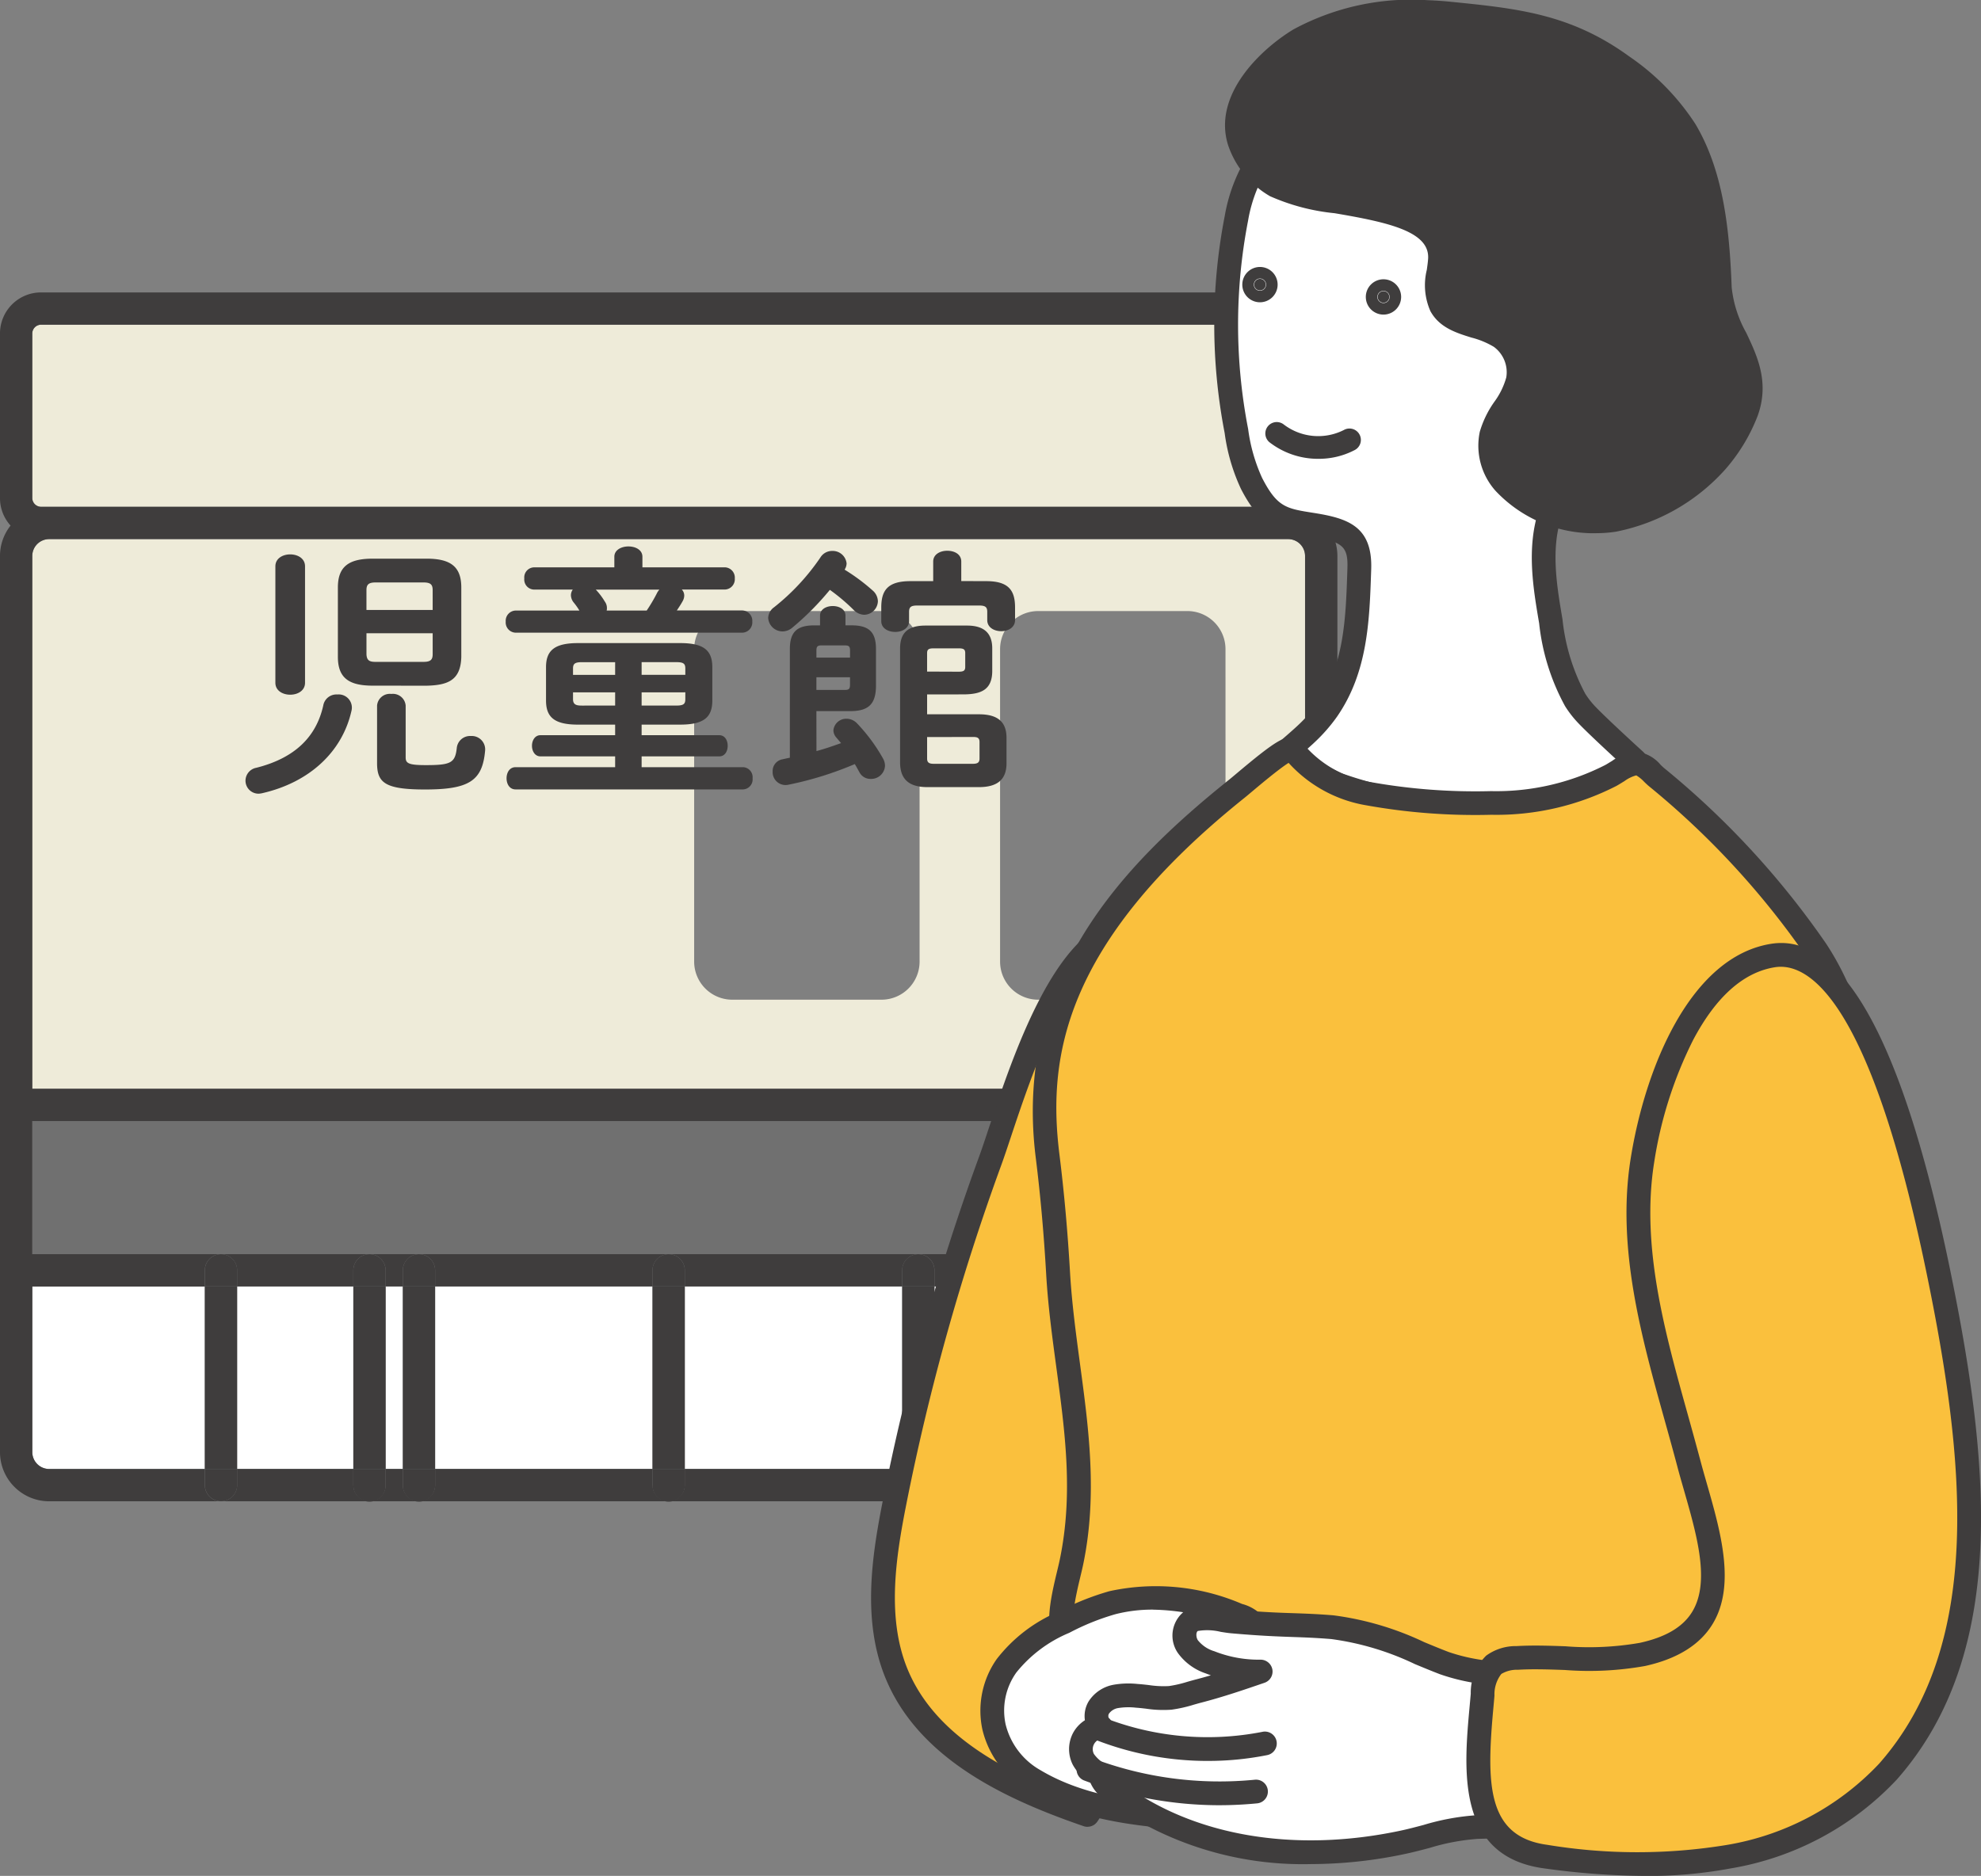 <svg xmlns="http://www.w3.org/2000/svg" xmlns:xlink="http://www.w3.org/1999/xlink" width="165.008" height="156.289" viewBox="0 0 165.008 156.289"><rect x="0" y="0" width="165.008" height="156.289" fill="#808080" stroke="none"/><defs><clipPath id="a"><rect width="165.008" height="156.289" fill="none"/></clipPath></defs><g transform="translate(-1057.489 -16468.676)"><g transform="translate(1057.488 16468.676)"><rect width="1.434" height="15.206" transform="translate(77.838 107.178)" fill="#fff"/><rect width="18.108" height="15.206" transform="translate(57.042 107.178)" fill="#fff"/><rect width="9.681" height="15.206" transform="translate(81.962 107.178)" fill="#fff"/><rect width="18.107" height="15.206" transform="translate(36.245 107.178)" fill="#fff"/><rect width="1.435" height="15.206" transform="translate(32.122 107.178)" fill="#fff"/><g transform="translate(0)"><g clip-path="url(#a)"><path d="M20.283,169.326h90.288V158.237H4.56l0,11.088H20.283" transform="translate(-1.867 -64.836)" fill="#707070"/><path d="M172.781,196.784a1.408,1.408,0,0,0,1.407-1.405v-13.8H159.814v15.206Z" transform="translate(-65.482 -74.4)" fill="#fff"/><rect width="9.68" height="15.206" transform="translate(19.752 107.178)" fill="#fff"/><path d="M4.556,181.579v13.8a1.408,1.408,0,0,0,1.407,1.405H18.929V181.579Z" transform="translate(-1.867 -74.4)" fill="#fff"/><path d="M109.165,76.094H5.962A1.408,1.408,0,0,0,4.555,77.5v44.39H110.572V77.5a1.409,1.409,0,0,0-1.407-1.407m-30.7,35.2a3.177,3.177,0,0,1-3.173,3.174H62.86a3.177,3.177,0,0,1-3.173-3.174V85.261a3.176,3.176,0,0,1,3.173-3.173h12.43a3.176,3.176,0,0,1,3.173,3.173Zm25.483,0a3.177,3.177,0,0,1-3.173,3.174H88.342a3.177,3.177,0,0,1-3.173-3.174V85.261a3.176,3.176,0,0,1,3.173-3.173h12.43a3.176,3.176,0,0,1,3.173,3.173Z" transform="translate(-1.866 -31.179)" fill="#eeebd9"/><path d="M5.284,61h104.56a.737.737,0,0,0,.728-.727V46.558a.737.737,0,0,0-.728-.727H5.284a.737.737,0,0,0-.728.727V60.278A.737.737,0,0,0,5.284,61" transform="translate(-1.867 -18.779)" fill="#eeebd9"/><path d="M53.492,178.368v1.344h1.435v-1.344a1.345,1.345,0,0,1,1.336-1.345H52.156a1.345,1.345,0,0,1,1.336,1.345" transform="translate(-21.37 -72.534)" fill="#3f3d3d"/><path d="M60.477,178.368v1.344H78.585v-1.344a1.345,1.345,0,0,1,1.339-1.345H59.141a1.345,1.345,0,0,1,1.336,1.345" transform="translate(-24.232 -72.534)" fill="#3f3d3d"/><path d="M147.605,208.685v-1.344h-9.681v1.344a1.346,1.346,0,0,1-1.345,1.345H148.95a1.345,1.345,0,0,1-1.345-1.345" transform="translate(-55.962 -84.956)" fill="#3f3d3d"/><path d="M42.216,178.368a1.345,1.345,0,0,1,1.336-1.345H31.2a1.346,1.346,0,0,1,1.335,1.345v1.344h9.68Z" transform="translate(-12.784 -72.534)" fill="#3f3d3d"/><path d="M42.209,208.685v-1.344h-9.68v1.344a1.346,1.346,0,0,1-1.345,1.345h12.37a1.345,1.345,0,0,1-1.345-1.345" transform="translate(-12.777 -84.956)" fill="#3f3d3d"/><path d="M95.709,178.367v1.344h18.108v-1.344a1.345,1.345,0,0,1,1.34-1.345H94.371a1.344,1.344,0,0,1,1.338,1.345" transform="translate(-38.668 -72.533)" fill="#3f3d3d"/><path d="M107.977,41.274H3.417A3.421,3.421,0,0,0,0,44.691V58.41A3.4,3.4,0,0,0,.881,60.7,4.081,4.081,0,0,0,0,63.233v74.657a4.1,4.1,0,0,0,4.1,4.1H18.407a1.345,1.345,0,0,1-1.345-1.345V139.3H4.1a1.407,1.407,0,0,1-1.407-1.405v-13.8H17.063v-1.344A1.344,1.344,0,0,1,18.4,121.4H2.689l0-11.088H108.705V121.4H92.989a1.345,1.345,0,0,1,1.343,1.345v1.344h14.373v13.8A1.408,1.408,0,0,1,107.3,139.3H94.332v1.345a1.346,1.346,0,0,1-1.345,1.345H107.3a4.1,4.1,0,0,0,4.1-4.1V63.233a4.082,4.082,0,0,0-.882-2.536,3.4,3.4,0,0,0,.882-2.287V44.691a3.422,3.422,0,0,0-3.418-3.417M2.689,44.691a.737.737,0,0,1,.728-.728h104.56a.738.738,0,0,1,.728.728V58.41a.737.737,0,0,1-.728.727H3.417a.737.737,0,0,1-.728-.727Zm0,62.933V63.233A1.407,1.407,0,0,1,4.1,61.827H107.3a1.408,1.408,0,0,1,1.407,1.407v44.39Z" transform="translate(0 -16.912)" fill="#3f3d3d"/><path d="M113.812,208.685v-1.344H95.7v1.344a1.345,1.345,0,0,1-1.344,1.345h20.8a1.345,1.345,0,0,1-1.344-1.345" transform="translate(-38.663 -84.956)" fill="#3f3d3d"/><path d="M132.372,208.685v-1.344h-1.434v1.344a1.345,1.345,0,0,1-1.345,1.345h4.124a1.346,1.346,0,0,1-1.345-1.345" transform="translate(-53.1 -84.956)" fill="#3f3d3d"/><path d="M78.579,208.685v-1.344H60.472v1.344a1.345,1.345,0,0,1-1.345,1.345h20.8a1.346,1.346,0,0,1-1.345-1.345" transform="translate(-24.227 -84.956)" fill="#3f3d3d"/><path d="M130.94,178.367v1.344h1.434v-1.344a1.345,1.345,0,0,1,1.342-1.345H129.6a1.346,1.346,0,0,1,1.341,1.345" transform="translate(-53.102 -72.533)" fill="#3f3d3d"/><path d="M54.921,208.685v-1.344H53.486v1.344a1.345,1.345,0,0,1-1.344,1.345h4.123a1.345,1.345,0,0,1-1.344-1.345" transform="translate(-21.365 -84.956)" fill="#3f3d3d"/><path d="M137.926,178.367v1.344h9.681v-1.344a1.345,1.345,0,0,1,1.343-1.345H136.584a1.346,1.346,0,0,1,1.342,1.345" transform="translate(-55.964 -72.533)" fill="#3f3d3d"/><rect width="2.689" height="15.206" transform="translate(91.643 107.178)" fill="#3f3d3d"/><path d="M157.534,177.022h0" transform="translate(-64.548 -72.533)" fill="#3f3d3d"/><path d="M157.947,208.685v-1.344h-2.689v1.344a1.345,1.345,0,1,0,2.689,0" transform="translate(-63.616 -84.956)" fill="#3f3d3d"/><path d="M155.259,178.367v1.344h2.689v-1.344a1.345,1.345,0,0,0-1.343-1.345h0a1.345,1.345,0,0,0-1.343,1.345" transform="translate(-63.616 -72.533)" fill="#3f3d3d"/><path d="M129.59,177.022h0" transform="translate(-53.097 -72.533)" fill="#3f3d3d"/><rect width="2.689" height="15.206" transform="translate(75.149 107.178)" fill="#3f3d3d"/><path d="M130,208.685v-1.344h-2.689v1.344a1.345,1.345,0,1,0,2.689,0" transform="translate(-52.166 -84.956)" fill="#3f3d3d"/><path d="M127.315,178.367v1.344H130v-1.344a1.346,1.346,0,0,0-1.342-1.345h-.007a1.345,1.345,0,0,0-1.34,1.345" transform="translate(-52.166 -72.533)" fill="#3f3d3d"/><rect width="2.69" height="15.206" transform="translate(79.272 107.178)" fill="#3f3d3d"/><path d="M136.577,177.022h0" transform="translate(-55.96 -72.533)" fill="#3f3d3d"/><path d="M136.99,208.685v-1.344H134.3v1.344a1.345,1.345,0,1,0,2.69,0" transform="translate(-55.028 -84.956)" fill="#3f3d3d"/><path d="M134.3,178.367v1.344h2.69v-1.344a1.346,1.346,0,0,0-1.342-1.345h-.007a1.346,1.346,0,0,0-1.342,1.345" transform="translate(-55.029 -72.533)" fill="#3f3d3d"/><path d="M94.356,177.022h0" transform="translate(-38.659 -72.533)" fill="#3f3d3d"/><rect width="2.689" height="15.206" transform="translate(54.352 107.178)" fill="#3f3d3d"/><path d="M92.082,178.368v1.344h2.689v-1.344a1.345,1.345,0,0,0-1.339-1.345h-.012a1.345,1.345,0,0,0-1.339,1.345" transform="translate(-37.73 -72.534)" fill="#3f3d3d"/><path d="M94.771,208.685v-1.344H92.082v1.344a1.345,1.345,0,1,0,2.689,0" transform="translate(-37.73 -84.956)" fill="#3f3d3d"/><path d="M59.121,177.022h0" transform="translate(-24.221 -72.533)" fill="#3f3d3d"/><rect width="2.689" height="15.206" transform="translate(33.556 107.178)" fill="#3f3d3d"/><path d="M59.538,208.685v-1.344H56.849v1.344a1.345,1.345,0,1,0,2.689,0" transform="translate(-23.293 -84.956)" fill="#3f3d3d"/><path d="M56.85,178.368v1.344h2.689v-1.344a1.346,1.346,0,0,0-1.337-1.345h-.017a1.345,1.345,0,0,0-1.336,1.345" transform="translate(-23.294 -72.534)" fill="#3f3d3d"/><rect width="2.689" height="15.206" transform="translate(29.432 107.178)" fill="#3f3d3d"/><path d="M52.136,177.022h0" transform="translate(-21.359 -72.533)" fill="#3f3d3d"/><path d="M49.863,178.368v1.344h2.689v-1.344a1.345,1.345,0,0,0-1.336-1.345H51.2a1.345,1.345,0,0,0-1.336,1.345" transform="translate(-20.431 -72.534)" fill="#3f3d3d"/><path d="M52.552,208.685v-1.344H49.863v1.344a1.345,1.345,0,1,0,2.689,0" transform="translate(-20.431 -84.956)" fill="#3f3d3d"/><rect width="2.69" height="15.206" transform="translate(17.062 107.179)" fill="#3f3d3d"/><path d="M31.178,177.022h0" transform="translate(-12.771 -72.533)" fill="#3f3d3d"/><path d="M31.6,208.685v-1.344h-2.69v1.344a1.345,1.345,0,1,0,2.69,0" transform="translate(-11.844 -84.956)" fill="#3f3d3d"/><path d="M31.6,178.368a1.346,1.346,0,0,0-1.335-1.345h-.02a1.345,1.345,0,0,0-1.335,1.345v1.344H31.6Z" transform="translate(-11.844 -72.534)" fill="#3f3d3d"/><path d="M156.142,146.877a12.13,12.13,0,0,0-.218-4.636,18.11,18.11,0,0,0-2.357-5.047,16.373,16.373,0,0,0-3.655-4.4,6.942,6.942,0,0,0-5.363-1.551c-5.7,1.035-9.4,14.794-11.03,19.26a190.307,190.307,0,0,0-7.958,28.463c-.935,4.74-1.659,9.812.2,14.272,2.608,6.267,9.468,9.5,15.886,11.713a14.211,14.211,0,0,0,2.281-10.252c-.3-1.866-.961-3.655-1.384-5.5-1.828-7.966,1.06-15.175,3.449-22.619,1.859-5.792,5.7-9.025,8.432-14.379a16.861,16.861,0,0,0,1.722-5.326" transform="translate(-51.055 -53.74)" fill="#fac03d"/><path d="M140.954,205.253a.984.984,0,0,1-.322-.054c-6.18-2.128-13.638-5.446-16.476-12.268-1.993-4.789-1.176-10.173-.254-14.844a191.806,191.806,0,0,1,8-28.612c.227-.619.5-1.427.807-2.363,2.059-6.185,5.505-16.537,10.976-17.531a7.885,7.885,0,0,1,6.146,1.744,17.461,17.461,0,0,1,3.888,4.658,19.168,19.168,0,0,1,2.477,5.328,13.081,13.081,0,0,1,.24,5.014,17.707,17.707,0,0,1-1.82,5.642,47.057,47.057,0,0,1-3.758,5.926,29.667,29.667,0,0,0-4.613,8.3q-.374,1.163-.757,2.32c-2.183,6.637-4.246,12.907-2.67,19.776.163.709.369,1.433.568,2.134a29.852,29.852,0,0,1,.828,3.427,15.167,15.167,0,0,1-2.445,10.972.99.99,0,0,1-.813.426m3.874-73.794a4.444,4.444,0,0,0-.791.07c-4.317.784-7.785,11.2-9.452,16.209-.316.951-.59,1.772-.826,2.417a189.749,189.749,0,0,0-7.917,28.315c-.865,4.386-1.64,9.423.14,13.7,2.431,5.841,8.933,8.9,14.565,10.9a13.226,13.226,0,0,0,1.711-8.9,28.088,28.088,0,0,0-.778-3.2c-.206-.725-.419-1.474-.593-2.233-1.7-7.407.547-14.234,2.719-20.837.253-.767.505-1.535.753-2.307a31.659,31.659,0,0,1,4.884-8.845,45.387,45.387,0,0,0,3.609-5.681,15.715,15.715,0,0,0,1.623-5.01,11.126,11.126,0,0,0-.2-4.259,17.4,17.4,0,0,0-2.238-4.767,15.443,15.443,0,0,0-3.423-4.142,6.3,6.3,0,0,0-3.788-1.429" transform="translate(-50.368 -53.054)" fill="#3f3d3d"/><path d="M202.1,62.23a17.848,17.848,0,0,1-2.021-6.534c-.5-2.945-.994-6.024-.1-8.872,1.2-3.806,4.533-6.257,5.952-9.866A27.9,27.9,0,0,0,208.106,25.3a16.736,16.736,0,0,0-4.46-10.8c-3.065-3.121-8.478-4.946-12.8-4.907-4.091.037-9.044,2.539-12.3,4.909a11.957,11.957,0,0,0-2.422,2.228,13.012,13.012,0,0,0-2.222,5.38,46.965,46.965,0,0,0,0,17.727,14.892,14.892,0,0,0,1.263,4.369c1.425,2.768,2.489,3.034,4.973,3.426,2.915.46,4.092,1.012,4,3.69-.138,4.128-.248,8.265-2.683,11.77a12.944,12.944,0,0,1-1.714,1.955c-.482.46-1.792,1.583-1.792,1.583a27.038,27.038,0,0,0,4.417,2.667,33.723,33.723,0,0,0,19.167,1,11.1,11.1,0,0,0,3.583-1.333,9.012,9.012,0,0,0,2-1.667S203.978,64.448,203,63.4a7.8,7.8,0,0,1-.9-1.173" transform="translate(-70.904 -3.93)" fill="#fff"/><path d="M192.752,71.537a36.185,36.185,0,0,1-11.388-1.985,26.345,26.345,0,0,1-4.694-2.807.99.99,0,0,1-.064-1.554c.013-.011,1.3-1.111,1.752-1.547a12.069,12.069,0,0,0,1.585-1.8c2.238-3.222,2.366-7.041,2.5-11.083l.005-.155c.063-1.864-.381-2.24-3.167-2.68-2.621-.414-4.065-.777-5.7-3.951a15.912,15.912,0,0,1-1.358-4.656,47.419,47.419,0,0,1,.01-18.1,14.079,14.079,0,0,1,2.411-5.782,12.8,12.8,0,0,1,2.618-2.417c3.355-2.439,8.5-5.059,12.877-5.1h.149c4.87,0,10.347,2.127,13.37,5.2A17.6,17.6,0,0,1,208.4,24.561a28.835,28.835,0,0,1-2.236,12.071,20.6,20.6,0,0,1-2.974,4.808,16.892,16.892,0,0,0-2.955,4.993c-.846,2.683-.329,5.725.128,8.408a16.867,16.867,0,0,0,1.883,6.174,6.793,6.793,0,0,0,.785,1.024c.939,1.005,4.018,3.81,4.049,3.838a.99.99,0,0,1,.1,1.364,10.018,10.018,0,0,1-2.238,1.874,11.953,11.953,0,0,1-3.9,1.462,39.8,39.8,0,0,1-8.287.959m-13.894-5.679a18.063,18.063,0,0,0,3.112,1.81,32.837,32.837,0,0,0,18.66.974,10.038,10.038,0,0,0,3.264-1.2,8.748,8.748,0,0,0,1.087-.8c-1-.922-2.7-2.5-3.392-3.244a8.868,8.868,0,0,1-1.014-1.322,18.4,18.4,0,0,1-2.159-6.9c-.495-2.9-1.054-6.2-.064-9.336a18.641,18.641,0,0,1,3.263-5.59,18.824,18.824,0,0,0,2.711-4.34,26.877,26.877,0,0,0,2.1-11.237,15.628,15.628,0,0,0-4.177-10.165c-2.637-2.683-7.648-4.611-11.96-4.611h-.13c-3.913.035-8.765,2.565-11.731,4.72a10.909,10.909,0,0,0-2.225,2.039,12.267,12.267,0,0,0-2.033,4.977,45.477,45.477,0,0,0,.006,17.353,14.2,14.2,0,0,0,1.167,4.082c1.25,2.428,2.006,2.548,4.247,2.9,2.815.444,4.958,1.073,4.837,4.7l-.005.155c-.139,4.152-.283,8.445-2.854,12.146a13.952,13.952,0,0,1-1.843,2.106c-.2.194-.539.493-.868.783" transform="translate(-70.214 -3.243)" fill="#3f3d3d"/><path d="M195.2,107.55c-.231.141-.447.279-.633.379a21.118,21.118,0,0,1-9.964,2.29,50.654,50.654,0,0,1-10.247-.775,10.317,10.317,0,0,1-5.862-3.182,1.647,1.647,0,0,0-.535-.506c-.5-.232-3.749,2.643-4.534,3.272-10.125,8.114-17.455,17.119-15.769,30.628.4,3.22.684,6.456.87,9.7.47,8.176,2.837,15.805,1.124,24.082-.4,1.914-1.612,5.635-.244,7.031.65.664,5.71,4.7,23.71,6.774,9.487,1.093,26.814-.917,35.473-4.942a3.4,3.4,0,0,0,1.667-1.281,3.532,3.532,0,0,0,.283-1.724c-.044-8.623.383-16.508,2.533-24.911,1-3.908,2.878-8.134,3.059-12.177.292-6.55-.793-14.176-4.459-19.73a68.949,68.949,0,0,0-13.316-14.424c-.455-.389-1.013-1.088-1.6-1.11a3.209,3.209,0,0,0-1.555.609" transform="translate(-60.4 -43.327)" fill="#fac03d"/><path d="M178.356,187.834a53.651,53.651,0,0,1-6.041-.3c-19.044-2.2-23.821-6.573-24.3-7.065-1.531-1.562-.792-4.652-.251-6.909.089-.372.171-.716.233-1.014,1.129-5.454.438-10.578-.293-16-.342-2.536-.7-5.159-.849-7.822-.192-3.333-.482-6.573-.864-9.631-1.859-14.894,7.111-24.293,16.132-31.522.138-.11.352-.292.615-.512,3.3-2.778,4.132-3.265,4.952-2.887a2.323,2.323,0,0,1,.837.717l.049.061a9.231,9.231,0,0,0,5.292,2.839,49.6,49.6,0,0,0,10.047.756,19.963,19.963,0,0,0,9.5-2.17c.123-.066.261-.152.408-.243l.181-.11a3.967,3.967,0,0,1,2.107-.753,3.1,3.1,0,0,1,1.924,1.081c.1.1.194.188.285.266a70.5,70.5,0,0,1,13.5,14.63c4.5,6.825,4.829,15.66,4.621,20.319a33.914,33.914,0,0,1-1.953,8.585c-.422,1.32-.82,2.566-1.135,3.793-2.265,8.85-2.542,17.083-2.5,24.66a4.419,4.419,0,0,1-.4,2.2,4.266,4.266,0,0,1-2.118,1.7c-7.369,3.425-20.277,5.332-29.963,5.332m-11.32-81.644c-.8.5-2.434,1.876-3.028,2.375-.278.234-.506.426-.651.542-15.314,12.273-16.382,21.918-15.407,29.733.387,3.1.682,6.385.877,9.762.149,2.587.5,5.171.834,7.671.722,5.351,1.468,10.884.271,16.668-.066.316-.152.68-.247,1.074-.358,1.5-1.024,4.283-.259,5.064.042.043,4.433,4.33,23.116,6.483,9.076,1.048,26.318-.847,34.943-4.856a2.655,2.655,0,0,0,1.215-.857,2.859,2.859,0,0,0,.162-1.244c-.04-7.711.244-16.1,2.565-25.162.329-1.284.755-2.616,1.166-3.905a32.466,32.466,0,0,0,1.862-8.071c.335-7.52-1.231-14.5-4.3-19.141a68.679,68.679,0,0,0-13.134-14.216c-.117-.1-.242-.22-.371-.344a3,3,0,0,0-.655-.534,2.894,2.894,0,0,0-.973.469h0l-.172.106c-.182.112-.353.217-.5.3a21.907,21.907,0,0,1-10.43,2.408,51.387,51.387,0,0,1-10.446-.794,11.224,11.224,0,0,1-6.431-3.523Zm27.477.668h0Z" transform="translate(-59.716 -42.634)" fill="#3f3d3d"/><path d="M190.441,1.694a19.762,19.762,0,0,0-10.649,2.284c-2.68,1.61-6.1,5.063-5.033,8.5a6.768,6.768,0,0,0,3.059,3.712c3.091,1.829,14.019,1.1,13.647,6.153-.094,1.285-.544,2.667.073,3.8.917,1.682,3.4,1.538,4.976,2.628a3.593,3.593,0,0,1,1.446,3.554c-.326,1.673-1.812,2.919-2.217,4.575a4.71,4.71,0,0,0,1.1,4.036c2.071,2.472,6.035,3.581,9.137,3.076a15.423,15.423,0,0,0,8.531-4.885A14.218,14.218,0,0,0,217,35.006c1.476-4.069-2.081-6.6-2.22-10.337-.16-4.291-.587-9.3-2.9-13.16A18.733,18.733,0,0,0,206.662,6.2c-4.635-3.376-8.847-3.821-14.462-4.384-.573-.057-1.161-.1-1.759-.119" transform="translate(-71.524 -0.687)" fill="#3f3d3d"/><path d="M203.8,44.425a11.211,11.211,0,0,1-8.408-3.545,5.654,5.654,0,0,1-1.3-4.906,8.369,8.369,0,0,1,1.219-2.506,6.254,6.254,0,0,0,.987-2.023,2.62,2.62,0,0,0-1.038-2.551,7.015,7.015,0,0,0-1.876-.773c-1.247-.388-2.659-.827-3.405-2.2a5.338,5.338,0,0,1-.3-3.438c.043-.3.086-.609.108-.907.168-2.278-3.274-3.046-7.791-3.813a17.511,17.511,0,0,1-5.373-1.415,7.79,7.79,0,0,1-3.5-4.27c-1.315-4.226,2.818-8.048,5.468-9.64A20.643,20.643,0,0,1,189.785.018c.606.021,1.219.063,1.822.123,5.619.563,10.056,1.008,14.946,4.569a20,20,0,0,1,5.485,5.6c2.368,3.955,2.859,8.889,3.036,13.631a9.784,9.784,0,0,0,1.212,3.782c.919,1.939,1.961,4.137.949,6.93a14.943,14.943,0,0,1-2.654,4.408,16.494,16.494,0,0,1-9.137,5.233,10.346,10.346,0,0,1-1.646.127M188.778,1.979a18.075,18.075,0,0,0-9.167,2.16c-2.332,1.4-5.482,4.517-4.6,7.356a5.792,5.792,0,0,0,2.618,3.154,17.612,17.612,0,0,0,4.7,1.169c4.343.737,9.748,1.654,9.433,5.909-.025.352-.074.7-.121,1.036a3.818,3.818,0,0,0,.076,2.216c.362.663,1.24.937,2.255,1.253a8.571,8.571,0,0,1,2.415,1.036,4.557,4.557,0,0,1,1.854,4.557,7.807,7.807,0,0,1-1.26,2.708,6.807,6.807,0,0,0-.967,1.913,3.73,3.73,0,0,0,.895,3.165,9.461,9.461,0,0,0,8.219,2.735,14.533,14.533,0,0,0,7.927-4.537,13.066,13.066,0,0,0,2.321-3.825c.731-2.016-.014-3.588-.876-5.408a11.445,11.445,0,0,1-1.4-4.555c-.166-4.479-.616-9.117-2.755-12.689a17.555,17.555,0,0,0-4.953-5.02c-4.455-3.245-8.45-3.645-13.977-4.2-.561-.056-1.131-.1-1.7-.115-.315-.011-.627-.017-.937-.017" transform="translate(-70.832 0)" fill="#3f3d3d"/><path d="M195.381,41.579a.481.481,0,1,1-.481-.481.481.481,0,0,1,.481.481" transform="translate(-79.661 -16.84)" fill="#3f3d3d"/><path d="M194.213,42.363a1.471,1.471,0,1,1,1.47-1.47,1.473,1.473,0,0,1-1.47,1.47m0-1.979a.509.509,0,1,0,.508.509.509.509,0,0,0-.508-.509" transform="translate(-78.974 -16.153)" fill="#3f3d3d"/><path d="M177.95,39.841a.481.481,0,1,1-.481-.481.481.481,0,0,1,.481.481" transform="translate(-72.519 -16.127)" fill="#3f3d3d"/><path d="M176.782,40.625a1.471,1.471,0,1,1,1.471-1.47,1.472,1.472,0,0,1-1.471,1.47m0-1.979a.509.509,0,1,0,.509.509.509.509,0,0,0-.509-.509" transform="translate(-71.832 -15.441)" fill="#3f3d3d"/><path d="M182.981,62.627a6.607,6.607,0,0,1-4.088-1.382.95.95,0,0,1,1.182-1.487,4.73,4.73,0,0,0,5.012.47.95.95,0,1,1,.885,1.68,6.433,6.433,0,0,1-2.991.718" transform="translate(-73.153 -24.401)" fill="#3f3d3d"/><path d="M141.21,231.191a11.917,11.917,0,0,1,4.783-3.631,20.848,20.848,0,0,1,4.041-1.626,17.232,17.232,0,0,1,10.439,1.029c.822.319,1.733.8,1.907,1.664a1.385,1.385,0,0,1-2.547.983c1.12,1.509,3.187,1.863,5.039,2.18a6.264,6.264,0,0,1,3.6,1.483,4.146,4.146,0,0,1,1.047,2.443c.326,3.1-2.051,5.985-4.917,7.208s-6.1,1.133-9.21.881c-4.108-.333-8.324-.957-11.864-3.07-3.414-2.038-4.639-6.106-2.315-9.544" transform="translate(-57.37 -92.404)" fill="#fff"/><path d="M157.986,244.27c-1.156,0-2.289-.075-3.363-.162-4.16-.338-8.527-.96-12.292-3.207a7.986,7.986,0,0,1-3.82-5.1,7.484,7.484,0,0,1,1.192-5.852,12.771,12.771,0,0,1,5.161-3.962,21.753,21.753,0,0,1,4.235-1.7,18.169,18.169,0,0,1,11.045,1.064,3.587,3.587,0,0,1,2.519,2.392,2.415,2.415,0,0,1-.478,1.933,20.4,20.4,0,0,0,2.166.449A7.146,7.146,0,0,1,168.5,231.9a5.144,5.144,0,0,1,1.315,3.024c.285,2.705-1.318,6.431-5.512,8.222a15.953,15.953,0,0,1-6.316,1.119m-5.274-18.441a12.37,12.37,0,0,0-3.115.38,19.939,19.939,0,0,0-3.847,1.553,11.114,11.114,0,0,0-4.405,3.3,5.454,5.454,0,0,0-.9,4.314,6.032,6.032,0,0,0,2.9,3.826c3.416,2.039,7.516,2.615,11.437,2.934,2.787.227,5.991.37,8.741-.8,2.365-1.009,4.609-3.462,4.321-6.194a3.174,3.174,0,0,0-.777-1.863,5.455,5.455,0,0,0-3.049-1.191c-1.774-.3-3.949-.673-5.341-2.173a2.262,2.262,0,0,1-.381-.474.99.99,0,0,1,1.644-1.1c.044.06.091.117.139.172a.455.455,0,0,0,.4.076.447.447,0,0,0,.245-.447c-.063-.312-.5-.627-1.294-.936a18.74,18.74,0,0,0-6.717-1.374m-12.188,4.679h0Z" transform="translate(-56.684 -91.721)" fill="#3f3d3d"/><path d="M192.117,237.387a6.811,6.811,0,0,0-.471-1.3c-1.721-3.543-5.7-2.732-8.846-3.937-3.04-1.165-6.015-2.724-9.33-2.993-3.011-.244-4.021-.1-8.343-.482-.964-.085-2.687-.577-3.459,0a1.591,1.591,0,0,0-.236,2.077,3.708,3.708,0,0,0,1.857,1.324,11.094,11.094,0,0,0,4.219.764c-1.716.589-3.435,1.175-5.191,1.63a17.5,17.5,0,0,1-2.347.565,17.121,17.121,0,0,1-2.79-.171,6.329,6.329,0,0,0-1.742.05,2.138,2.138,0,0,0-1.42.933,1.307,1.307,0,0,0,.185,1.6,1.868,1.868,0,0,0-1.468,2.708,3.66,3.66,0,0,0,1.553,1.359c-.22.515.659,1.055,1,1.311,6.64,5.059,15.859,6,24.116,4.236a34.893,34.893,0,0,1,6.179-1.261c3.742-.111,6.194-.049,6.722-4.946a9.912,9.912,0,0,0-.183-3.47" transform="translate(-62.5 -93.584)" fill="#fff"/><path d="M171,248.2A27.865,27.865,0,0,1,154,242.928l-.125-.091a3.1,3.1,0,0,1-1.246-1.438,3.872,3.872,0,0,1-1.459-1.477,2.892,2.892,0,0,1,.033-2.663,2.861,2.861,0,0,1,.977-1.042,2.394,2.394,0,0,1,.3-1.554,3.12,3.12,0,0,1,2.066-1.4,7.172,7.172,0,0,1,2.015-.07c.3.019.621.055.943.092a8.177,8.177,0,0,0,1.676.083,9.97,9.97,0,0,0,1.548-.358c.224-.064.445-.126.659-.182q.645-.167,1.286-.357c-.144-.05-.286-.1-.427-.158a4.684,4.684,0,0,1-2.333-1.716,2.558,2.558,0,0,1,.479-3.4c.923-.7,2.3-.478,3.417-.3.266.042.514.083.724.1,2.4.211,3.745.259,5.041.3,1,.035,1.954.068,3.3.177a25.081,25.081,0,0,1,7.562,2.231c.68.282,1.359.564,2.042.825a15.258,15.258,0,0,0,2.912.682c2.374.4,5.064.854,6.469,3.746a7.738,7.738,0,0,1,.541,1.494,10.876,10.876,0,0,1,.207,3.818c-.606,5.626-3.746,5.716-7.383,5.82l-.292.008a17.938,17.938,0,0,0-4.029.752c-.642.17-1.305.345-1.973.488A37.953,37.953,0,0,1,171,248.2m-16.415-7.319a4.822,4.822,0,0,0,.441.349c.063.045.119.086.166.122,5.887,4.485,14.383,5.963,23.311,4.056.621-.133,1.233-.295,1.881-.466a19.726,19.726,0,0,1,4.477-.816l.294-.008c3.572-.1,5.051-.145,5.472-4.054a8.932,8.932,0,0,0-.159-3.122,5.74,5.74,0,0,0-.4-1.112c-.913-1.881-2.5-2.236-5.017-2.66a16.988,16.988,0,0,1-3.292-.786c-.7-.268-1.394-.557-2.091-.845a23.257,23.257,0,0,0-6.964-2.086c-1.3-.105-2.223-.138-3.2-.172-1.261-.044-2.689-.094-5.145-.31-.249-.022-.544-.068-.86-.118a4.734,4.734,0,0,0-1.917-.073c-.156.117-.153.507,0,.758a2.756,2.756,0,0,0,1.384.931,10.018,10.018,0,0,0,3.84.7,1,1,0,0,1,.99.819.989.989,0,0,1-.654,1.106c-1.692.581-3.442,1.181-5.263,1.652-.2.051-.4.11-.613.169a11.5,11.5,0,0,1-1.876.422,9.6,9.6,0,0,1-2.115-.084c-.289-.033-.573-.066-.844-.083a5.49,5.49,0,0,0-1.47.029,1.177,1.177,0,0,0-.775.465.376.376,0,0,0-.018.357.99.99,0,0,1-.547,1.731.878.878,0,0,0-.691,1.273,2.906,2.906,0,0,0,1.165.951.99.99,0,0,1,.495.911" transform="translate(-61.812 -92.897)" fill="#3f3d3d"/><path d="M163.469,245.981a25.659,25.659,0,0,1-9.445-1.791.99.99,0,0,1,.733-1.839,23.682,23.682,0,0,0,13.237,1.209.99.99,0,1,1,.387,1.941,25.175,25.175,0,0,1-4.912.479" transform="translate(-62.855 -99.272)" fill="#3f3d3d"/><path d="M163.821,252.032a31.957,31.957,0,0,1-11.329-2.075.99.99,0,0,1,.7-1.85,29.939,29.939,0,0,0,13.549,1.8.989.989,0,0,1,.2,1.969c-1.036.1-2.078.155-3.12.155" transform="translate(-62.221 -101.633)" fill="#3f3d3d"/><path d="M222.269,151.971c-1.326,8.45,1.684,16.886,3.87,25.146,1.633,6.169,5,13.99-3.857,15.938-3.4.748-6.947.089-10.426.293a3.309,3.309,0,0,0-1.961.576,3.5,3.5,0,0,0-.926,2.486c-.456,5.346-1.589,12.566,5.243,13.49a47.43,47.43,0,0,0,15.247.008,23.47,23.47,0,0,0,13.267-7.082c9.718-11.009,6.9-28.542,4.216-41.612-1.3-6.3-5.8-27.64-13.775-26.386-6.582,1.035-9.9,10.811-10.9,17.144" transform="translate(-85.474 -55.222)" fill="#fac03d"/><path d="M221.859,210.824a63.371,63.371,0,0,1-8.465-.63c-7.333-.992-6.672-8.228-6.189-13.511.032-.354.064-.7.093-1.044a4.324,4.324,0,0,1,1.28-3.163,4.171,4.171,0,0,1,2.536-.8c1.369-.08,2.746-.031,4.076.016a24.681,24.681,0,0,0,6.194-.287c2.182-.479,3.615-1.336,4.38-2.62,1.477-2.477.374-6.326-.693-10.049-.2-.7-.4-1.383-.573-2.05-.331-1.247-.679-2.5-1.029-3.753-1.977-7.088-4.02-14.418-2.862-21.8,1.2-7.627,4.984-16.909,11.721-17.968,5.986-.942,11,8.2,14.9,27.165,3.241,15.771,4.946,31.831-4.443,42.466a24.492,24.492,0,0,1-13.823,7.4,37.546,37.546,0,0,1-7.1.632M212.7,193.609c-.493,0-.984.011-1.467.039a2.54,2.54,0,0,0-1.388.35,2.763,2.763,0,0,0-.572,1.809c-.029.345-.061.7-.094,1.055-.569,6.225-.58,10.685,4.484,11.37a46.075,46.075,0,0,0,14.928.017,22.511,22.511,0,0,0,12.712-6.766c8.814-9.984,7.125-25.489,3.988-40.757-4.778-23.26-9.981-26.027-12.652-25.608-2.617.412-4.913,2.454-6.822,6.07a34.212,34.212,0,0,0-3.251,10.25c-1.091,6.958.894,14.077,2.813,20.961.352,1.263.7,2.523,1.036,3.778.173.655.367,1.328.562,2.011,1.127,3.935,2.405,8.4.491,11.607-1.046,1.754-2.948,2.945-5.654,3.54a26.539,26.539,0,0,1-6.689.332c-.8-.028-1.614-.057-2.424-.057m8.888-42.326h0Z" transform="translate(-84.79 -54.535)" fill="#3f3d3d"/></g></g></g><path d="M-13.892-5.557C-12.127-5.6-11.046-6-11-7.962v-5.779c0-1.743-.9-2.4-2.89-2.4h-4.5c-1.985,0-2.89.662-2.89,2.4v5.779c0,1.743.9,2.4,2.89,2.4Zm-4.235-1.985c-.485,0-.75-.088-.772-.64V-9.925h5.515v1.743c0,.463-.176.64-.772.64Zm4.743-4.323H-18.9V-13.52c0-.463.176-.64.772-.64h3.971c.6,0,.772.176.772.64Zm-10.632-3.64c0-.662-.618-.993-1.235-.993s-1.235.331-1.235.993V-5.8c0,.662.618.993,1.235.993s1.235-.331,1.235-.993Zm6,16.389c0,1.632.64,2.206,3.993,2.206,3.684,0,4.787-.728,5.007-3.243a1.118,1.118,0,0,0-1.191-1.213,1.111,1.111,0,0,0-1.169.993C-11.51.884-11.885,1.06-13.958,1.06c-1.434,0-1.676-.154-1.676-.64V-3.9a1.065,1.065,0,0,0-1.191-.971,1.065,1.065,0,0,0-1.191.971Zm-4.478-4.809c-.574,2.6-2.338,4.39-5.581,5.206a1.1,1.1,0,0,0-.9,1.059,1.086,1.086,0,0,0,1.081,1.1A1.73,1.73,0,0,0-27.59,3.4c3.948-.9,6.706-3.463,7.456-6.926a1.1,1.1,0,0,0-1.191-1.3A1.112,1.112,0,0,0-22.495-3.925ZM1.814-2.315v.882H-4.407c-.463,0-.706.441-.706.882s.243.882.706.882H1.814v.9H-6.48c-.507,0-.75.463-.75.926s.243.926.75.926H12.49a.835.835,0,0,0,.772-.926.835.835,0,0,0-.772-.926H4.02v-.9h6.463c.485,0,.706-.441.706-.882s-.221-.882-.706-.882H4.02v-.882H7.24c1.941,0,2.669-.6,2.669-2.007V-7.1c0-1.412-.728-2.007-2.669-2.007H-1.274c-1.941,0-2.669.6-2.669,2.007v2.779c0,1.412.728,2.007,2.669,2.007ZM-.944-3.9c-.419,0-.75-.044-.75-.529v-.574H1.814v1.1Zm-.75-2.559v-.529c0-.4.154-.529.75-.529H1.814v1.059ZM4.02-7.52h2.89c.6,0,.75.132.75.529v.529H4.02Zm3.64,2.515v.574c0,.4-.154.529-.75.529H4.02v-1.1ZM1.748-15.417H-4.958a.837.837,0,0,0-.794.926.837.837,0,0,0,.794.926h3.243a.832.832,0,0,0-.154.463,1,1,0,0,0,.221.6,5.391,5.391,0,0,1,.485.684H-6.48A.854.854,0,0,0-7.3-10.9a.854.854,0,0,0,.816.926H12.4a.858.858,0,0,0,.838-.926.858.858,0,0,0-.838-.926H6.953c.176-.265.353-.529.507-.816a.989.989,0,0,0,.11-.419.736.736,0,0,0-.2-.507h3.573a.858.858,0,0,0,.838-.926.858.858,0,0,0-.838-.926H4.086V-16.3c0-.574-.574-.86-1.169-.86-.574,0-1.169.287-1.169.86Zm-.64,3.6a.75.75,0,0,0,.022-.221.892.892,0,0,0-.176-.529,5.583,5.583,0,0,0-.75-.993H5.5a1.236,1.236,0,0,0-.221.331,13.688,13.688,0,0,1-.838,1.412ZM18.578-3.44H21.49c1.434-.022,2.029-.6,2.051-2.051V-8.623c0-1.478-.662-1.963-2.051-1.963H21V-11.4c0-.529-.529-.794-1.059-.794s-1.059.265-1.059.794v.816h-.463c-1.39,0-2.051.485-2.051,1.963V.443c-.221.044-.419.088-.618.132a.989.989,0,0,0-.816,1.015,1.076,1.076,0,0,0,1.324,1.1A28.331,28.331,0,0,0,21.777.972c.132.221.265.463.375.662a1.03,1.03,0,0,0,.949.574,1.151,1.151,0,0,0,1.191-1.081,1.261,1.261,0,0,0-.154-.6,14.436,14.436,0,0,0-2.184-2.956,1.21,1.21,0,0,0-.86-.375,1.071,1.071,0,0,0-1.1.971.953.953,0,0,0,.265.618c.11.132.243.287.375.441-.684.243-1.368.485-2.051.662Zm0-1.765V-6.263h2.8v.618c0,.353-.088.441-.441.441ZM21.38-7.9h-2.8v-.574c0-.353.088-.441.441-.441h1.919c.353,0,.441.088.441.441Zm9.265-6.375V-15.9c0-.618-.574-.9-1.169-.9-.574,0-1.169.287-1.169.9v1.632h-1.9c-1.941,0-2.426.816-2.426,2.206v1.125c0,.6.574.9,1.169.9.574,0,1.147-.309,1.147-.9v-.772c0-.419.176-.529.706-.529h5.1c.529,0,.706.11.706.529v.684c0,.618.574.926,1.169.926.574,0,1.147-.309,1.147-.926v-1.037c0-1.39-.485-2.206-2.4-2.206Zm-9.706-.971a.96.96,0,0,0,.154-.507A1.163,1.163,0,0,0,19.9-16.785a1.144,1.144,0,0,0-.993.551,18.606,18.606,0,0,1-3.86,4.147,1.137,1.137,0,0,0-.485.882,1.2,1.2,0,0,0,1.191,1.125,1.264,1.264,0,0,0,.816-.309A23.536,23.536,0,0,0,19.7-13.542a15.966,15.966,0,0,1,1.985,1.676,1.281,1.281,0,0,0,.86.4A1.164,1.164,0,0,0,23.7-12.594a1.221,1.221,0,0,0-.441-.9,16.2,16.2,0,0,0-2.316-1.721Zm9.97,10.412c1.368-.022,2.294-.375,2.316-1.9V-8.667c0-1.346-.772-1.9-2.1-1.9H27.666c-1.434,0-2.118.574-2.118,1.919V.818c0,1.346.662,2.074,2.272,2.074h4.3c1.544,0,2.294-.64,2.294-1.985V-1.212c0-1.346-.75-1.963-2.294-1.963H27.8V-4.829Zm-3.11-1.9V-8.27c0-.309.132-.4.551-.4h2.074c.419,0,.551.088.551.4v1.147c0,.309-.132.4-.551.4Zm3.816,5.448c.331,0,.551.044.551.419V.509c0,.309-.132.441-.551.441H28.35C27.931.95,27.8.818,27.8.509V-1.278Z" transform="translate(1106.913 16531.361)" fill="#3f3d3d"/></g></svg>